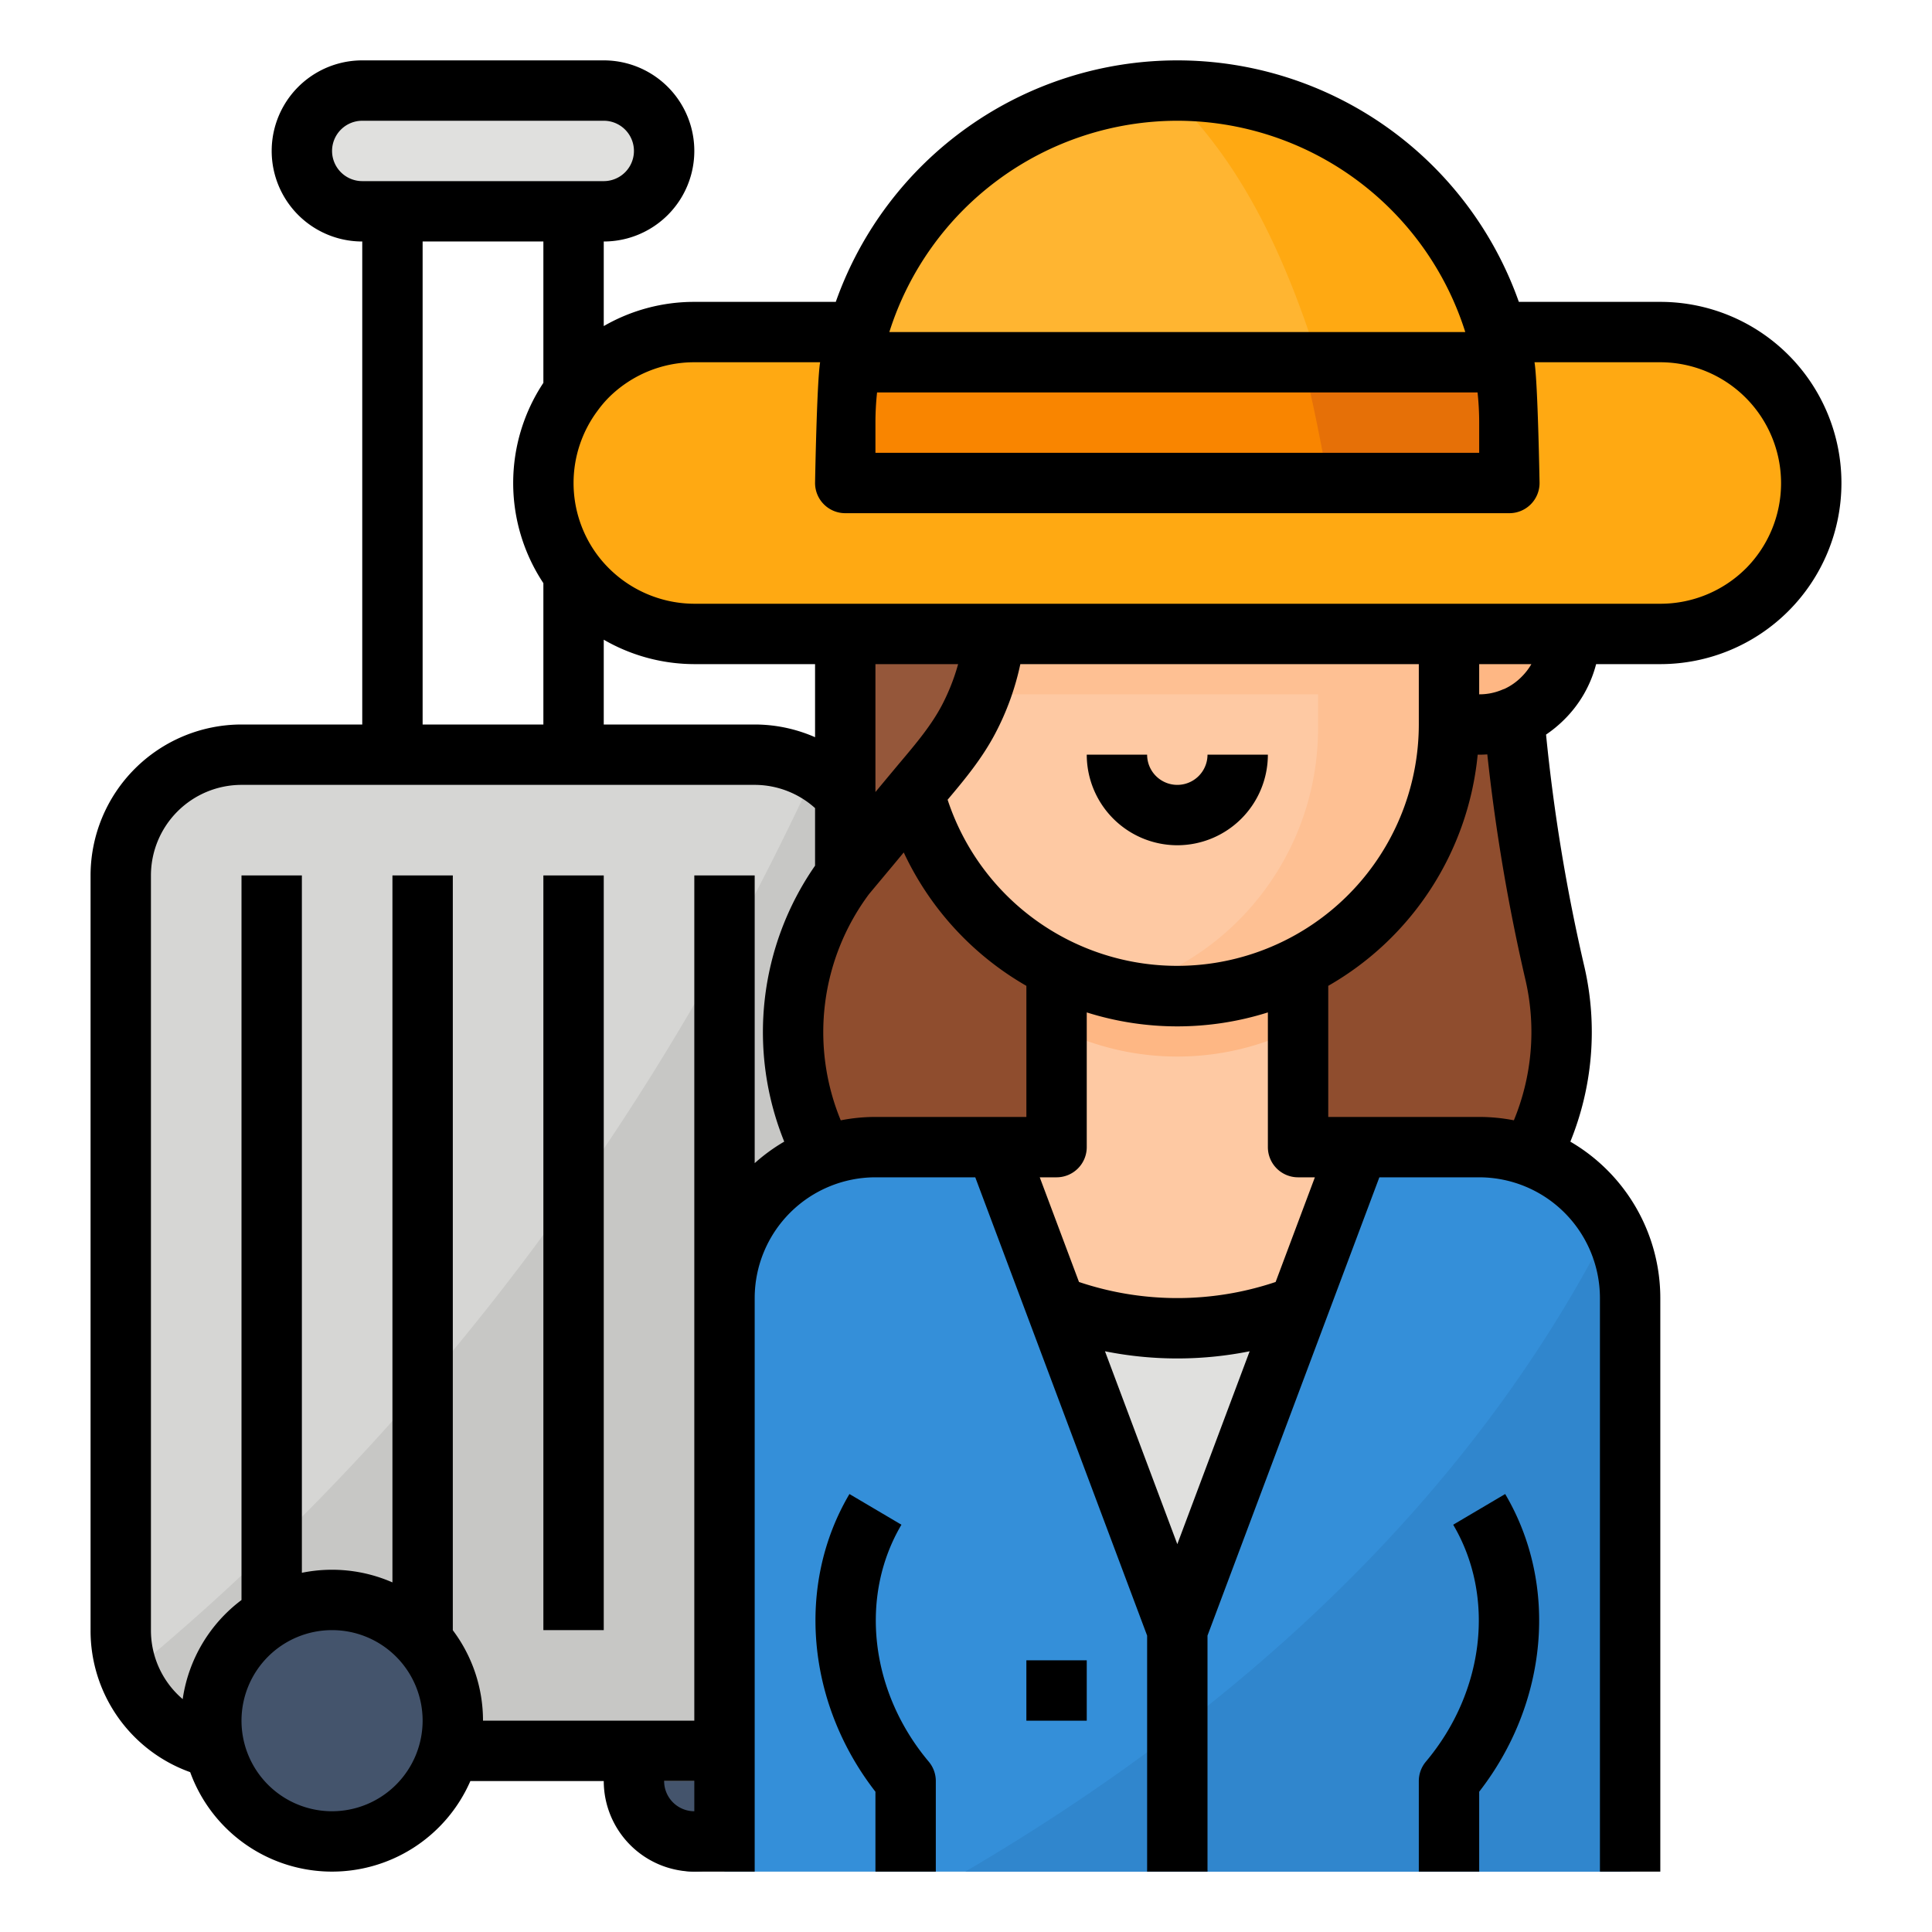 <svg height="512" viewBox="0 0 512 512" width="512" xmlns="http://www.w3.org/2000/svg"><g id="Filled_outline" data-name="Filled outline"><path d="m232 232v200a32 32 0 0 1 -32 32h-136a31.976 31.976 0 0 1 -32-32v-200a32 32 0 0 1 32-32h136a31.85 31.85 0 0 1 16.11 4.34 32.274 32.274 0 0 1 10.39 9.71 31.845 31.845 0 0 1 5.5 17.95z" fill="#d6d6d4"/><path d="m232 232v200a32 32 0 0 1 -32 32h-136a32.071 32.071 0 0 1 -29.8-20.32c62.34-51.36 130.48-127.82 181.91-239.34a32.274 32.274 0 0 1 10.39 9.71 31.845 31.845 0 0 1 5.5 17.95z" fill="#c7c7c5"/><circle cx="88" cy="456" fill="#44546c" r="32"/><path d="m184 496a16 16 0 0 1 -16-16v-8h32v8a16 16 0 0 1 -16 16z" fill="#44546c"/><rect fill="#e0e0de" height="32" rx="16" width="96" x="80" y="24"/><path d="m400 161.52v-41.52h-56v200h56l8.243-19.234a69.161 69.161 0 0 0 3.906-42.446c-7.165-31.851-12.149-64.153-12.149-96.8z" fill="#8f4d2e"/><path d="m224 232a69.184 69.184 0 0 0 -8.243 68.766l8.243 19.234h56v-104l-16-32z" fill="#8f4d2e"/><path d="m392 304h-48v-64h-64v64h-48a40 40 0 0 0 -40 40v152h240v-152a40 40 0 0 0 -40-40z" fill="#fec9a3"/><path d="m344 272.427v-32.427h-64v32.427a71.4 71.4 0 0 0 64 0z" fill="#feb784"/><path d="m384 136v56a72 72 0 1 1 -144 0v-56a64 64 0 0 1 64-64h16a63.956 63.956 0 0 1 64 64z" fill="#fec9a3"/><path d="m240 160h128v24h-128z" fill="#fec093"/><path d="m384 136v56a72.051 72.051 0 0 1 -87.29 70.37 72.029 72.029 0 0 0 52.59-69.35v-80a71.686 71.686 0 0 0 -11.07-38.38 64.011 64.011 0 0 1 45.77 61.36z" fill="#fec093"/><path d="m304 48a80 80 0 0 0 -80 80v104l25.341-30.409a63.246 63.246 0 0 0 14.659-40.491 63.246 63.246 0 0 1 37.559-57.795l34.441-15.305 2.713 6.782a94.1 94.1 0 0 0 45.287 49.218h16v-16a80 80 0 0 0 -80-80z" fill="#95573a"/><path d="m384 144h8a24 24 0 0 1 24 24 24 24 0 0 1 -24 24h-8a0 0 0 0 1 0 0v-48a0 0 0 0 1 0 0z" fill="#feb784"/><path d="m432 496v-152a40 40 0 0 0 -40-40l-5.374 8.062a89.691 89.691 0 0 1 -74.626 39.938 89.691 89.691 0 0 1 -74.626-39.938l-5.374-8.062a40 40 0 0 0 -40 40v152" fill="#e0e0de"/><path d="m432 344v152h-240v-152a40 40 0 0 1 40-40h32l48 128 48-128h32a39.978 39.978 0 0 1 40 40z" fill="#348fd9"/><path d="m432 344v152h-176.2c64.47-37.81 131.28-93.11 171.03-171.67a39.8 39.8 0 0 1 5.17 19.67z" fill="#3086cd"/><path d="m344 51.674a79.554 79.554 0 0 0 -16-3.27v43.152l8-3.556 2.713 6.782a94.017 94.017 0 0 0 4.344 9.218h.943z" fill="#82462a"/><rect fill="#ffa912" height="80" rx="40" width="336" x="144" y="88"/><path d="m400 112v16h-176v-16a87.889 87.889 0 0 1 85.24-87.95c.92-.04 1.84-.05 2.76-.05a87.9 87.9 0 0 1 88 88z" fill="#ffb531"/><path d="m400 112v16h-41.87c-12.37-52.57-26.9-83.17-48.89-103.95.92-.04 1.84-.05 2.76-.05a88 88 0 0 1 88 88z" fill="#ffa912"/><path d="m400 112v16h-176v-16a88.826 88.826 0 0 1 1.45-16h173.1a88.826 88.826 0 0 1 1.45 16z" fill="#f98500"/><path d="m400 112v16h-48c-2.14-12.01-4.32-22.6-6.63-32h53.18a88.826 88.826 0 0 1 1.45 16z" fill="#e67007"/><path d="m144 232h16v200h-16z"/><path d="m312 224a24.027 24.027 0 0 0 24-24h-16a8 8 0 0 1 -16 0h-16a24.027 24.027 0 0 0 24 24z"/><path d="m385.111 404.067c11.236 19.032 8.328 44.263-7.236 62.787a8 8 0 0 0 -1.875 5.146v24h16v-21.174c18.256-23.485 21.1-54.829 6.889-78.893z"/><path d="m238.889 404.067-13.778-8.134c-14.211 24.067-11.367 55.408 6.889 78.894v21.173h16v-24a8 8 0 0 0 -1.875-5.146c-15.564-18.524-18.472-43.754-7.236-62.787z"/><path d="m440 80h-37.491a96 96 0 0 0 -181.018 0h-37.491a47.865 47.865 0 0 0 -24 6.414v-22.414a24 24 0 0 0 0-48h-64a24 24 0 0 0 0 48v128h-32a40.045 40.045 0 0 0 -40 40v200a39.8 39.8 0 0 0 26.4 37.639 39.992 39.992 0 0 0 74.25 2.361h35.35a24.028 24.028 0 0 0 24 24h16v-152a32.032 32.032 0 0 1 32-32h26.456l45.544 121.451v62.549h16v-62.549l45.544-121.451h26.456a32.036 32.036 0 0 1 32 32v152h16v-152a48.016 48.016 0 0 0 -23.84-41.45 77.174 77.174 0 0 0 3.8-46.006 479.43 479.43 0 0 1 -10.239-61.874 33.062 33.062 0 0 0 4.9-4.054 31.826 31.826 0 0 0 8.368-14.616h17.011a48 48 0 0 0 0-96zm-208 32a75.11 75.11 0 0 1 .433-8h159.134a75.11 75.11 0 0 1 .433 8v8h-160zm80-80a80.14 80.14 0 0 1 76.317 56h-152.634a80.14 80.14 0 0 1 76.317-56zm64 160a64.04 64.04 0 0 1 -124.872 19.935c4.5-5.339 9.113-10.879 12.643-17.591a71.016 71.016 0 0 0 6.629-18.344h105.6zm-126.39-5.1c-2.817 5.357-6.831 10.119-11.081 15.161-.816.967-4 4.787-6.529 7.833v-33.894h21.914a55.665 55.665 0 0 1 -4.304 10.9zm-33.61 8.466a39.854 39.854 0 0 0 -16-3.366h-40v-22.475a48.084 48.084 0 0 0 24 6.475h32zm-128-155.366a8.009 8.009 0 0 1 8-8h64a8 8 0 0 1 0 16h-64a8.009 8.009 0 0 1 -8-8zm24 24h32v37.459a48.028 48.028 0 0 0 0 53.083v37.458h-32zm-24 416a24 24 0 1 1 24-24 24.028 24.028 0 0 1 -24 24zm88-8h8v8a8.009 8.009 0 0 1 -8-8zm8-240v224h-56a39.788 39.788 0 0 0 -8.022-24h.022v-200h-16v187.35a39.972 39.972 0 0 0 -24-2.545v-184.805h-16v192.022a40.022 40.022 0 0 0 -15.585 26.263 23.919 23.919 0 0 1 -8.415-18.285v-200a24.028 24.028 0 0 1 24-24h136a23.952 23.952 0 0 1 16 6.156v15.255a77.322 77.322 0 0 0 -8.169 73.132 47.727 47.727 0 0 0 -7.831 5.707v-76.25zm38.807 64.9a61.268 61.268 0 0 1 7.5-59.966l6.732-8.063 2.462-2.965a79.692 79.692 0 0 0 32.499 35.354v34.74h-40a47.833 47.833 0 0 0 -9.193.9zm70.023 61.2a97.507 97.507 0 0 0 38.34 0l-19.17 51.116zm45.226-18.363a81.706 81.706 0 0 1 -52.112 0l-10.4-27.737h4.456a8 8 0 0 0 8-8v-35.7a79.7 79.7 0 0 0 48 0v35.7a8 8 0 0 0 8 8h4.456zm53.944-43.737h-40v-34.743a79.4 79.4 0 0 0 39.6-61.257h.4c.723 0 1.439-.031 2.151-.078a502.489 502.489 0 0 0 10.2 60.139 61.271 61.271 0 0 1 -3.16 36.832 48.016 48.016 0 0 0 -9.191-.893zm11.3-116.7a15.634 15.634 0 0 1 -4.574 3.249c-.23.074-.457.16-.68.255a15.255 15.255 0 0 1 -6.046 1.196v-8h13.831a16.137 16.137 0 0 1 -2.531 3.3zm59.391-28.671a32.1 32.1 0 0 1 -22.691 9.371h-256a32.228 32.228 0 0 1 -25.628-12.837 32 32 0 0 1 0-38.326l.067-.09a29.558 29.558 0 0 1 2.867-3.379 32.1 32.1 0 0 1 22.694-9.368h33.341c-.877 5.2-1.341 32-1.341 32a8 8 0 0 0 8 8h176a8 8 0 0 0 8-8s-.464-26.795-1.341-32h33.341a32.051 32.051 0 0 1 22.694 54.632z"/><path d="m272 440h16v16h-16z"/></g></svg>